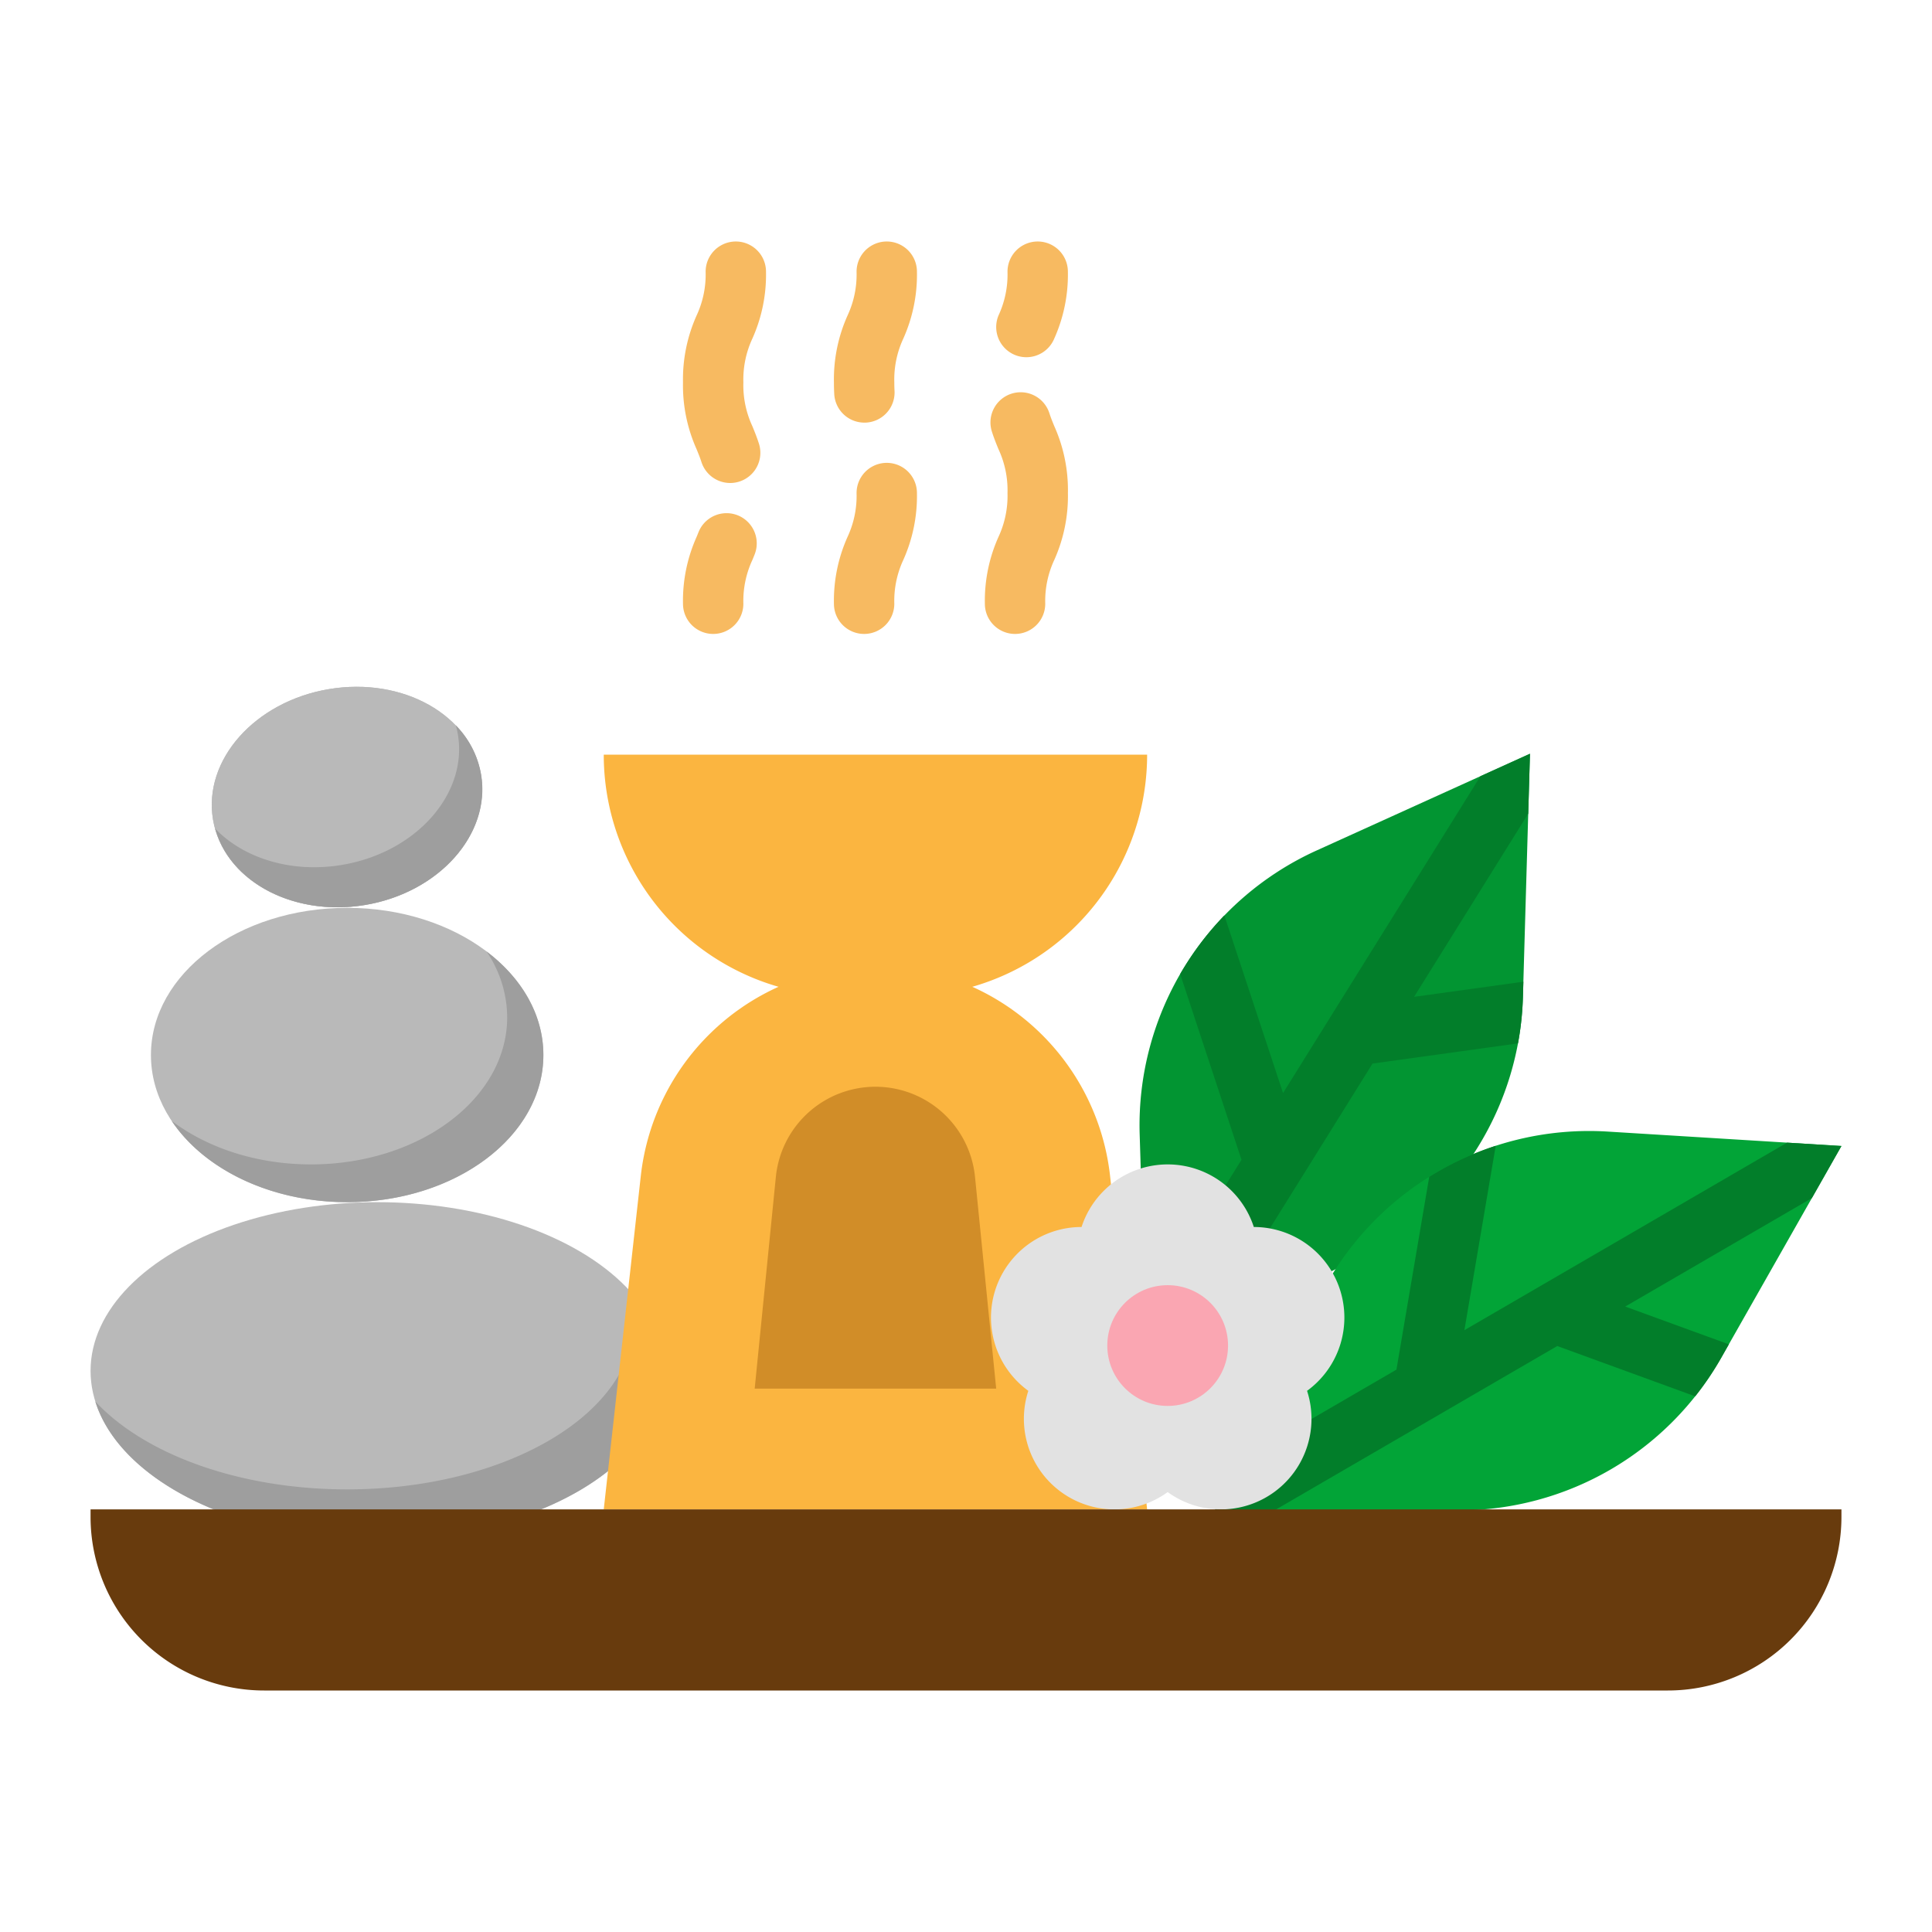 <svg height="512" viewBox="0 0 512 512" width="512" xmlns="http://www.w3.org/2000/svg"><g id="FLAT"><path d="m405.455 199.747-56.535 25.637a79.952 79.952 0 0 0 -46.893 75.288l1.921 62.048 57.043-30.11a79.95 79.95 0 0 0 42.6-68.389z" fill="#029532"/><path d="m405 215.62-30.25 48.55 28.96-4.01-.12 4.06a79.521 79.521 0 0 1 -1.31 12.29l-38.54 5.34-45.75 73.46-14.04 7.41-.45-14.42 25.51-40.95-16.25-49.21a79.676 79.676 0 0 1 11.71-15.54l15.55 47.07 52.31-83.97 13.13-5.95z" fill="#027e2a"/><path d="m488 303.7-61.96-3.821a79.951 79.951 0 0 0 -76.689 44.564l-27.358 55.724 64.5.107a79.953 79.953 0 0 0 69.662-40.48z" fill="#02a437"/><path d="m480.17 317.5-49.47 28.75 27.46 10.01-2 3.53a79.64 79.64 0 0 1 -6.92 10.25l-36.55-13.33-74.82 43.48-15.88-.03 6.35-12.94 41.73-24.25 8.69-51.09a79.943 79.943 0 0 1 17.62-8.23l-8.3 48.86 85.52-49.7 14.4.89z" fill="#027e2a"/><ellipse cx="100" cy="363.294" fill="#b9b9b9" rx="76" ry="44.706"/><path d="m176 363.29c0 24.69-34.03 44.71-76 44.71-37.27 0-68.28-15.79-74.75-36.61 12.89 13.89 37.95 23.31 66.75 23.31 41.97 0 76-20.01 76-44.7a27.141 27.141 0 0 0 -1.25-8.11c5.89 6.35 9.25 13.64 9.25 21.4z" fill="#9e9e9e"/><ellipse cx="92" cy="279.588" fill="#b9b9b9" rx="52" ry="39"/><path d="m144 279.59c0 21.54-23.28 39-52 39-20.36 0-37.98-8.77-46.51-21.55 9.42 7.13 22.48 11.54 36.92 11.54 28.72 0 52-17.46 52-39a31.174 31.174 0 0 0 -5.5-17.46c9.33 7.05 15.09 16.75 15.09 27.47z" fill="#9e9e9e"/><ellipse cx="92" cy="211.222" fill="#b9b9b9" rx="36" ry="29" transform="matrix(.986 -.166 .166 .986 -33.828 18.23)"/><ellipse cx="92" cy="211.222" fill="#b9b9b9" rx="36" ry="29" transform="matrix(.986 -.166 .166 .986 -33.828 18.23)"/><path d="m96.82 239.82c-18.6 3.13-35.8-5.81-39.79-20.22 7.51 7.83 20.21 11.87 33.63 9.6 19.6-3.3 33.34-18.79 30.68-34.58a24.042 24.042 0 0 0 -.54-2.41 24.58 24.58 0 0 1 6.7 13.03c2.66 15.79-11.07 31.27-30.68 34.58z" fill="#9e9e9e"/><path d="m304 400h-144l9.816-88.343a62.566 62.566 0 0 1 62.184-55.657 62.566 62.566 0 0 1 62.184 55.657z" fill="#fbb540"/><path d="m264 368h-64l5.612-56.119a26.52 26.52 0 0 1 26.388-23.881 26.52 26.52 0 0 1 26.388 23.881z" fill="#d18d28"/><path d="m160 200h144a0 0 0 0 1 0 0 64 64 0 0 1 -64 64h-16a64 64 0 0 1 -64-64 0 0 0 0 1 0 0z" fill="#fbb540"/><path d="m355.1 341.751a24.005 24.005 0 0 0 -22.824-16.584 24 24 0 0 0 -45.653 0 24 24 0 0 0 -14.107 43.418 24 24 0 0 0 36.933 26.833 24 24 0 0 0 36.934-26.833 24.008 24.008 0 0 0 8.717-26.834z" fill="#e2e2e2"/><circle cx="309.444" cy="356.584" fill="#faa6b2" r="16"/><g fill="#f7ba61"><path d="m229 168a8 8 0 0 1 -8-8 41.383 41.383 0 0 1 3.6-17.7 25.8 25.8 0 0 0 2.4-11.638 8 8 0 0 1 16 0 41.381 41.381 0 0 1 -3.6 17.695 25.8 25.8 0 0 0 -2.4 11.643 8 8 0 0 1 -8 8z"/><path d="m229.065 112a8 8 0 0 1 -7.98-7.546c-.056-.995-.085-2.045-.085-3.123a41.381 41.381 0 0 1 3.6-17.7 25.782 25.782 0 0 0 2.4-11.631 8 8 0 0 1 16 0 41.381 41.381 0 0 1 -3.6 17.7 25.782 25.782 0 0 0 -2.4 11.636c0 .776.02 1.522.06 2.215a8 8 0 0 1 -7.534 8.441c-.154.008-.308.008-.461.008z"/><path d="m189 168a8 8 0 0 1 -8-8 41.388 41.388 0 0 1 3.6-17.7c.171-.417.341-.834.509-1.258a8 8 0 1 1 14.87 5.91c-.189.473-.379.94-.57 1.406a25.781 25.781 0 0 0 -2.409 11.642 8 8 0 0 1 -8 8z"/><path d="m193.507 128a8 8 0 0 1 -7.618-5.564c-.364-1.139-.816-2.243-1.294-3.411a41.4 41.4 0 0 1 -3.595-17.7 41.381 41.381 0 0 1 3.6-17.7 25.782 25.782 0 0 0 2.4-11.625 8 8 0 0 1 16 0 41.381 41.381 0 0 1 -3.6 17.7 25.782 25.782 0 0 0 -2.4 11.636 25.8 25.8 0 0 0 2.4 11.638c.548 1.338 1.168 2.855 1.724 4.593a8 8 0 0 1 -7.617 10.433z"/><path d="m269 168a8 8 0 0 1 -8-8 41.383 41.383 0 0 1 3.6-17.7 25.8 25.8 0 0 0 2.4-11.638 25.786 25.786 0 0 0 -2.4-11.64c-.547-1.336-1.166-2.851-1.722-4.587a8 8 0 1 1 15.238-4.878c.365 1.137.815 2.24 1.293 3.407a41.39 41.39 0 0 1 3.6 17.7 41.381 41.381 0 0 1 -3.6 17.695 25.8 25.8 0 0 0 -2.409 11.641 8 8 0 0 1 -8 8z"/><path d="m272 94.667a8 8 0 0 1 -7.4-11.031 25.785 25.785 0 0 0 2.4-11.636 8 8 0 0 1 16 0 41.381 41.381 0 0 1 -3.6 17.7 8 8 0 0 1 -7.4 4.967z"/></g><path d="m24 400h464a0 0 0 0 1 0 0v2a46 46 0 0 1 -46 46h-372a46 46 0 0 1 -46-46v-2a0 0 0 0 1 0 0z" fill="#683b0d"/><path d="m216 248h32v16h-32z" fill="#fbb540"/></g></svg>
